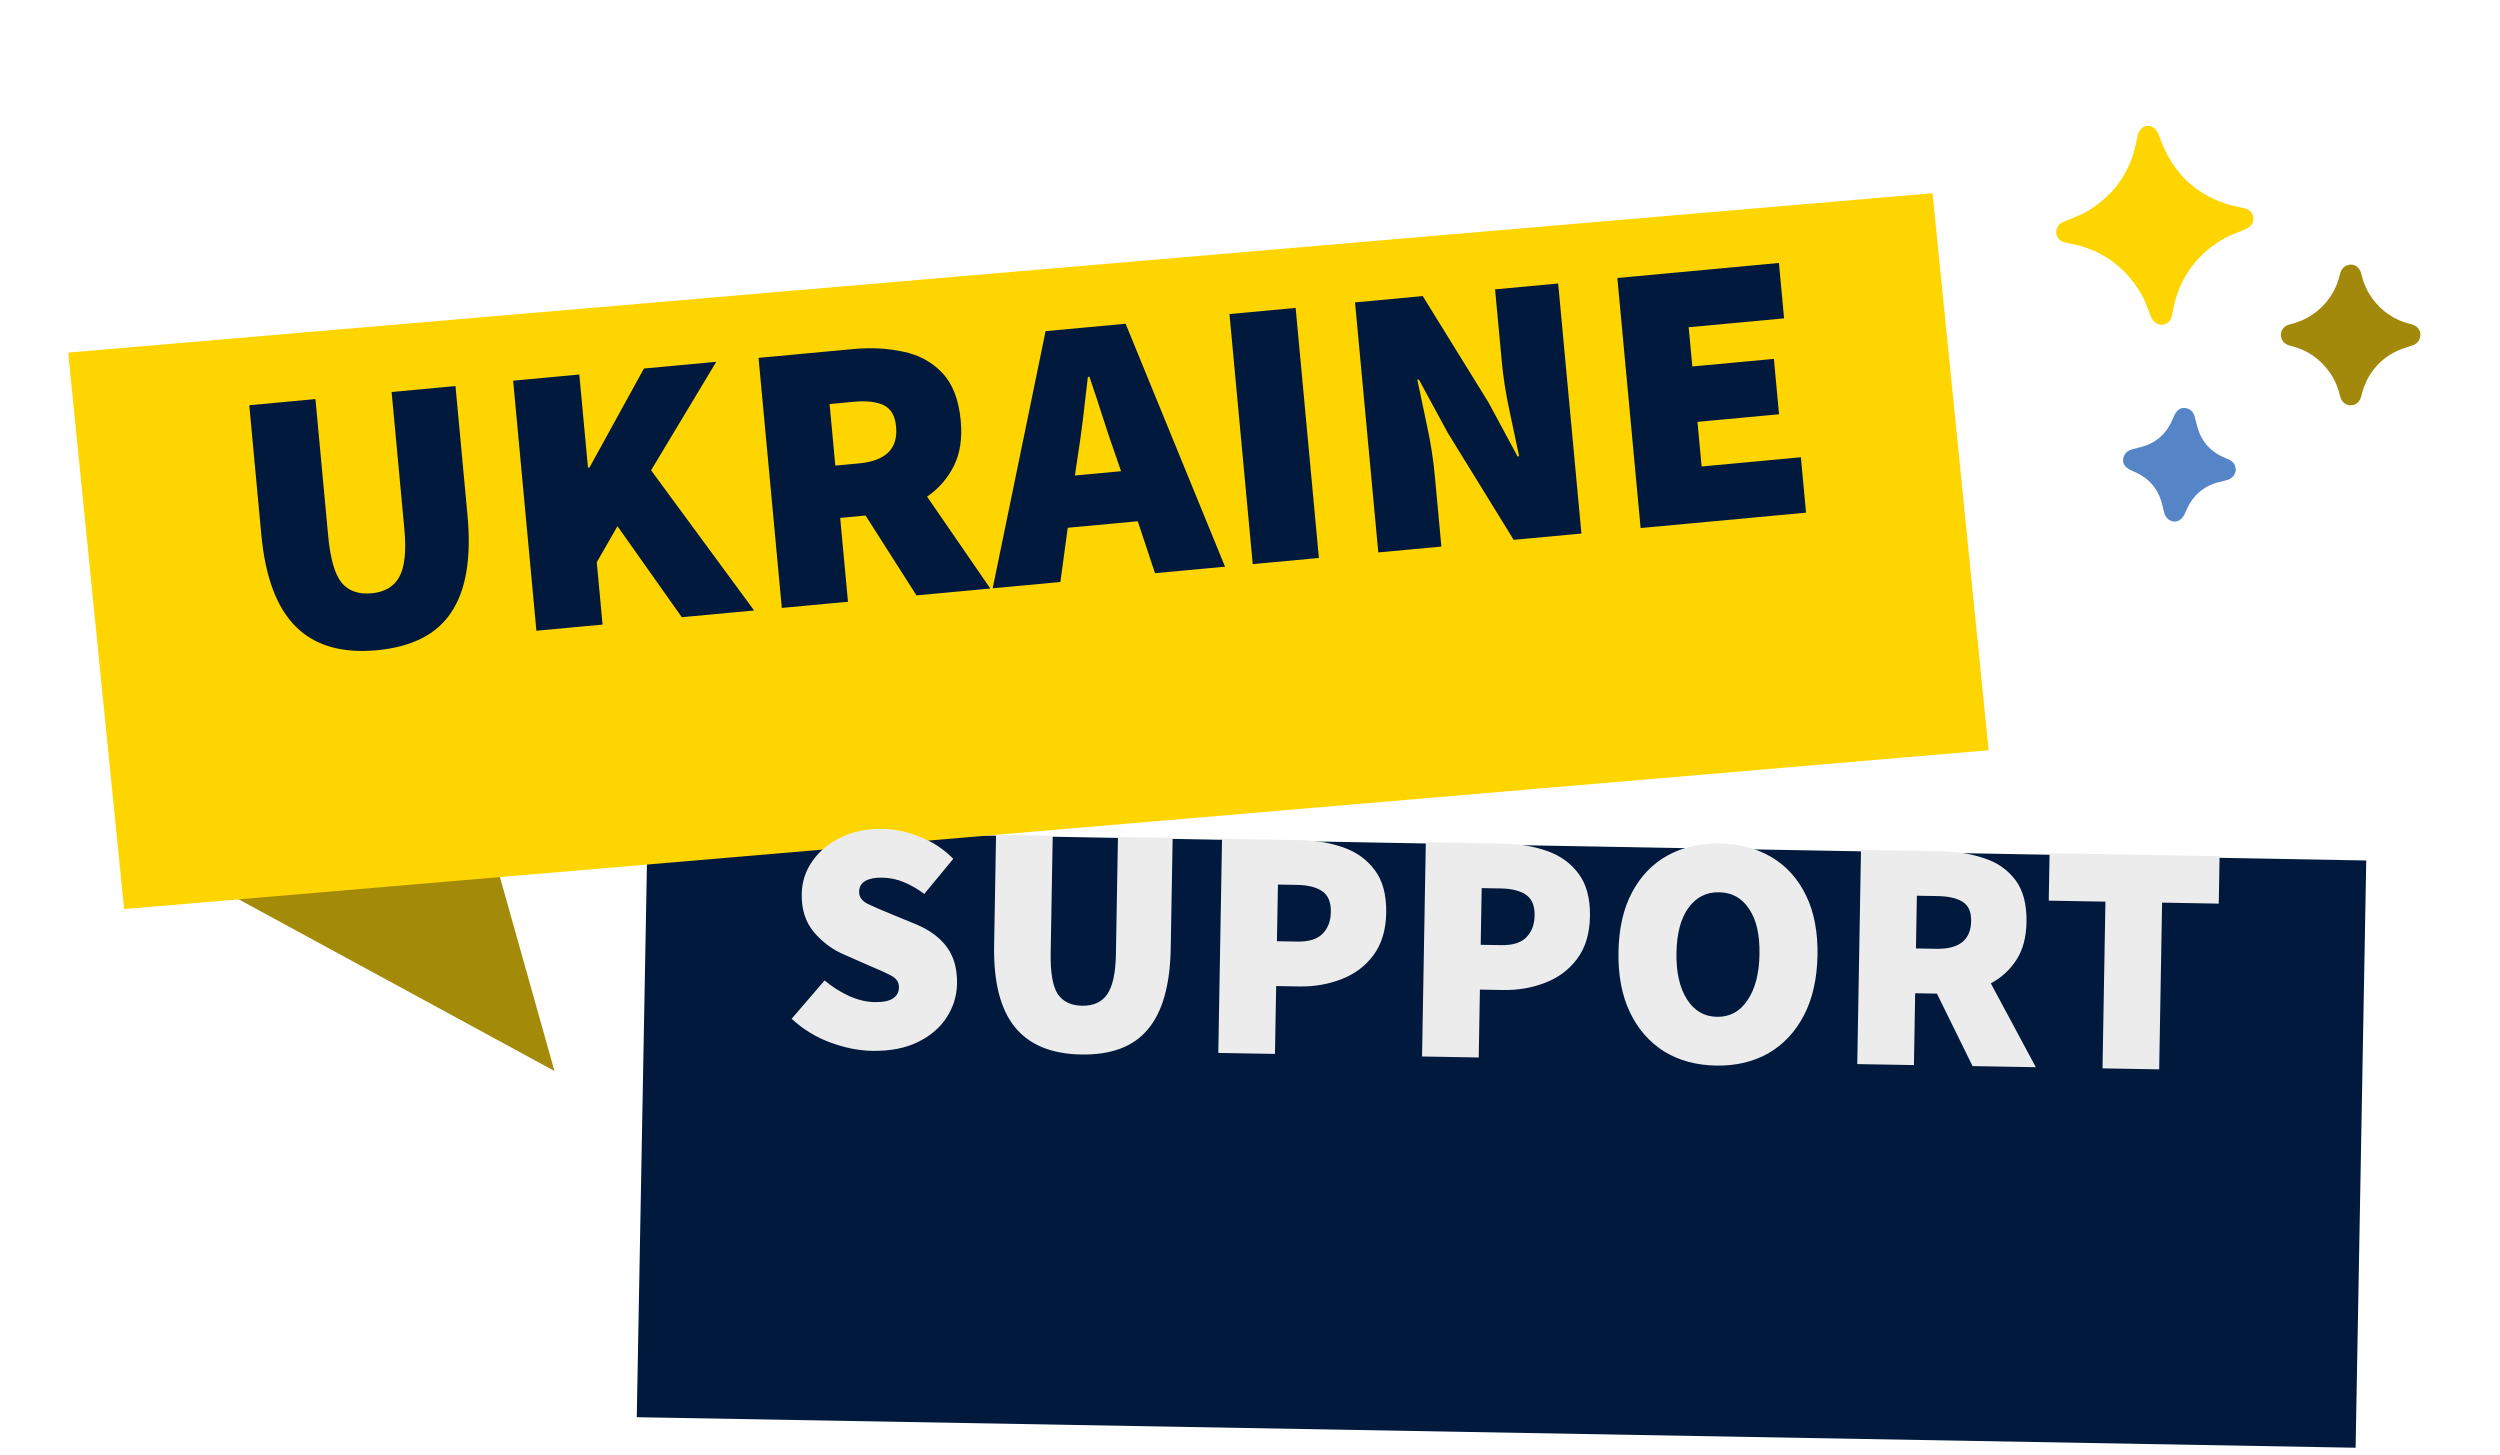 <svg width="220" height="128" viewBox="0 0 220 128" fill="none" xmlns="http://www.w3.org/2000/svg">
<g clip-path="url(#clip0_96_1374)">
<path d="M189.167 11.072C189.621 11.214 189.86 11.529 190.017 11.983C191.237 15.52 193.689 17.619 197.344 18.291C197.866 18.387 198.195 18.645 198.278 19.046C198.382 19.549 198.104 19.968 197.591 20.18C196.865 20.479 196.11 20.742 195.446 21.149C193.096 22.588 191.689 24.705 191.195 27.433C191.133 27.773 191.098 28.117 190.805 28.358C190.271 28.796 189.557 28.557 189.29 27.882C189.008 27.166 188.755 26.421 188.364 25.766C186.917 23.341 184.781 21.893 182.015 21.401C181.712 21.347 181.415 21.296 181.194 21.054C180.738 20.558 180.936 19.792 181.571 19.524C182.312 19.213 183.089 18.953 183.771 18.539C186.144 17.096 187.568 14.965 188.047 12.212C188.133 11.718 188.286 11.312 188.769 11.102L189.167 11.072L189.167 11.072Z" fill="#FFD500"/>
<path d="M206.85 35.668C206.41 35.664 206.047 35.363 205.933 34.875C205.766 34.161 205.499 33.491 205.091 32.884C204.239 31.62 203.077 30.797 201.601 30.442C201.169 30.338 200.844 30.125 200.742 29.673C200.624 29.152 200.942 28.681 201.499 28.546C202.216 28.371 202.89 28.102 203.499 27.682C204.761 26.813 205.567 25.625 205.919 24.129C206.015 23.721 206.23 23.432 206.633 23.319C207.158 23.171 207.653 23.499 207.792 24.093C207.974 24.876 208.281 25.599 208.752 26.247C209.577 27.385 210.665 28.14 212.023 28.488C212.321 28.565 212.611 28.644 212.808 28.907C213.206 29.44 212.957 30.167 212.319 30.387C211.739 30.587 211.133 30.753 210.603 31.05C209.126 31.877 208.207 33.157 207.805 34.812C207.67 35.366 207.326 35.671 206.85 35.667L206.85 35.668Z" fill="#A2890B"/>
<path d="M196.756 41.334C196.706 41.829 196.384 42.147 195.938 42.258C195.453 42.379 194.951 42.478 194.501 42.684C193.47 43.153 192.775 43.961 192.348 45.019C192.241 45.282 192.081 45.569 191.862 45.731C191.328 46.126 190.617 45.788 190.452 45.124C190.325 44.608 190.218 44.077 190.002 43.596C189.546 42.578 188.754 41.889 187.724 41.473C187.51 41.386 187.289 41.276 187.117 41.123C186.858 40.894 186.77 40.575 186.873 40.234C186.98 39.881 187.223 39.659 187.582 39.557C188.117 39.405 188.676 39.299 189.176 39.066C190.144 38.615 190.803 37.839 191.212 36.843C191.305 36.617 191.409 36.382 191.563 36.2C191.794 35.926 192.119 35.833 192.468 35.942C192.819 36.05 193.034 36.296 193.133 36.659C193.277 37.19 193.38 37.744 193.606 38.238C194.056 39.223 194.826 39.903 195.829 40.302C196.197 40.448 196.56 40.591 196.691 41.017C196.73 41.142 196.744 41.275 196.755 41.333L196.756 41.334Z" fill="#5685C7"/>
<g filter="url(#filter0_ddd_96_1374)">
<path d="M56.987 56.99L208.229 59.723L207.294 111.401L56.035 108.714L56.987 56.99Z" fill="#00193C"/>
</g>
<path d="M32.471 65.225L41.452 68.148L48.792 94.246L10.547 73.458L32.471 65.225Z" fill="#A48A09"/>
<g filter="url(#filter1_ddd_96_1374)">
<path d="M6 24.027L170.062 10L175 59.022L10.92 73L6 24.027Z" fill="#FFD500"/>
</g>
<path d="M33.161 57.221C30.092 57.507 27.717 56.817 26.037 55.152C24.357 53.487 23.343 50.781 22.994 47.035L21.936 35.66L27.759 35.118L28.88 47.17C29.063 49.134 29.451 50.498 30.046 51.262C30.661 52.002 31.544 52.318 32.695 52.211C33.846 52.104 34.656 51.63 35.124 50.79C35.613 49.925 35.766 48.511 35.583 46.547L34.462 34.495L40.082 33.972L41.14 45.347C41.489 49.094 41.013 51.938 39.714 53.88C38.438 55.82 36.253 56.934 33.161 57.221ZM47.203 55.505L45.156 33.5L50.979 32.959L51.741 41.151L51.876 41.139L56.666 32.43L63.031 31.838L57.294 41.386L66.364 53.723L59.999 54.315L54.337 46.305L52.515 49.48L53.026 54.964L47.203 55.505ZM68.799 53.497L66.752 31.492L75.08 30.717C76.66 30.57 78.136 30.649 79.507 30.954C80.877 31.237 82.016 31.859 82.925 32.822C83.834 33.784 84.374 35.18 84.544 37.008C84.691 38.588 84.485 39.927 83.927 41.026C83.369 42.125 82.587 43.017 81.581 43.703L87.148 51.79L80.648 52.395L76.17 45.367L73.936 45.575L74.622 52.955L68.799 53.497ZM73.507 40.971L75.606 40.776C77.953 40.557 79.037 39.478 78.856 37.537C78.768 36.589 78.403 35.963 77.76 35.658C77.139 35.352 76.253 35.252 75.102 35.359L73.004 35.554L73.507 40.971ZM94.823 40.286L94.593 41.844L98.655 41.466L98.141 39.977C97.772 38.942 97.394 37.816 97.007 36.6C96.621 35.384 96.241 34.235 95.868 33.155L95.732 33.167C95.609 34.294 95.47 35.491 95.315 36.757C95.159 38.024 94.996 39.2 94.823 40.286ZM87.355 51.771L92.011 29.142L99.053 28.488L107.803 49.869L101.641 50.442L100.123 45.871L93.962 46.444L93.313 51.217L87.355 51.771ZM110.24 49.642L108.193 27.637L114.016 27.096L116.062 49.101L110.24 49.642ZM121.29 48.615L119.243 26.61L125.201 26.055L130.989 35.42L133.548 40.167L133.684 40.155C133.437 38.971 133.153 37.632 132.832 36.136C132.508 34.618 132.284 33.182 132.158 31.828L131.566 25.463L137.118 24.947L139.165 46.952L133.206 47.506L127.415 38.108L124.86 33.395L124.724 33.407C124.975 34.636 125.261 35.998 125.582 37.493C125.901 38.966 126.124 40.38 126.25 41.734L126.842 48.098L121.29 48.615ZM144.374 46.468L142.327 24.463L156.546 23.14L156.999 28.015L148.603 28.796L148.925 32.249L156.102 31.582L156.555 36.457L149.378 37.124L149.743 41.051L158.478 40.239L158.931 45.114L144.374 46.468Z" fill="#00193C"/>
<path d="M76.749 92.475C75.57 92.454 74.346 92.21 73.078 91.743C71.81 91.276 70.672 90.58 69.663 89.653L72.565 86.282C73.232 86.835 73.949 87.292 74.716 87.653C75.503 87.996 76.244 88.173 76.94 88.185C77.694 88.198 78.237 88.092 78.57 87.866C78.922 87.64 79.102 87.314 79.109 86.889C79.117 86.444 78.891 86.102 78.431 85.862C77.99 85.622 77.376 85.341 76.589 85.018L74.258 83.991C73.26 83.567 72.382 82.914 71.624 82.031C70.885 81.147 70.527 80.029 70.551 78.676C70.57 77.594 70.887 76.623 71.501 75.763C72.116 74.885 72.95 74.194 74.003 73.69C75.075 73.167 76.298 72.918 77.67 72.942C78.753 72.96 79.841 73.192 80.936 73.637C82.05 74.062 83.034 74.708 83.889 75.574L81.341 78.662C80.711 78.206 80.098 77.857 79.503 77.614C78.927 77.372 78.291 77.245 77.595 77.233C76.996 77.222 76.511 77.32 76.14 77.527C75.788 77.733 75.609 78.049 75.601 78.474C75.594 78.919 75.839 79.271 76.337 79.531C76.836 79.772 77.507 80.064 78.352 80.408L80.627 81.347C81.798 81.831 82.695 82.495 83.319 83.337C83.942 84.179 84.242 85.258 84.219 86.572C84.201 87.635 83.894 88.626 83.297 89.543C82.721 90.442 81.877 91.162 80.765 91.704C79.654 92.245 78.315 92.502 76.749 92.475ZM95.145 92.796C92.517 92.75 90.568 91.942 89.3 90.373C88.032 88.804 87.426 86.415 87.482 83.206L87.652 73.464L92.639 73.551L92.459 83.873C92.43 85.555 92.631 86.748 93.064 87.451C93.516 88.136 94.235 88.487 95.22 88.504C96.206 88.522 96.937 88.196 97.413 87.527C97.908 86.84 98.171 85.655 98.2 83.974L98.38 73.651L103.193 73.735L103.023 83.478C102.967 86.687 102.298 89.053 101.014 90.578C99.75 92.103 97.794 92.842 95.145 92.796ZM107.21 92.658L107.539 73.811L114.44 73.931C115.813 73.956 117.075 74.171 118.228 74.578C119.381 74.985 120.298 75.648 120.978 76.569C121.677 77.49 122.013 78.743 121.986 80.328C121.959 81.855 121.579 83.106 120.847 84.079C120.134 85.033 119.194 85.732 118.026 86.176C116.877 86.62 115.646 86.831 114.331 86.808L112.302 86.772L112.197 92.745L107.21 92.658ZM112.37 82.829L114.168 82.86C115.154 82.877 115.883 82.658 116.355 82.202C116.847 81.727 117.1 81.074 117.114 80.243C117.129 79.393 116.879 78.789 116.363 78.432C115.847 78.075 115.106 77.888 114.139 77.871L112.458 77.841L112.37 82.829ZM125.141 92.971L125.47 74.124L132.371 74.245C133.743 74.269 135.006 74.484 136.159 74.891C137.312 75.298 138.229 75.961 138.909 76.882C139.608 77.803 139.944 79.056 139.916 80.641C139.89 82.168 139.51 83.418 138.778 84.392C138.065 85.346 137.125 86.045 135.957 86.489C134.808 86.933 133.577 87.144 132.262 87.121L130.232 87.085L130.128 93.058L125.141 92.971ZM130.301 83.142L132.099 83.173C133.085 83.19 133.814 82.971 134.286 82.515C134.778 82.04 135.031 81.387 135.045 80.556C135.06 79.706 134.809 79.102 134.294 78.745C133.778 78.388 133.037 78.201 132.07 78.184L130.388 78.154L130.301 83.142ZM151.011 93.771C149.271 93.74 147.75 93.327 146.449 92.531C145.149 91.716 144.144 90.567 143.435 89.085C142.726 87.603 142.39 85.828 142.426 83.759C142.462 81.691 142.86 79.948 143.619 78.531C144.379 77.094 145.423 76.01 146.751 75.279C148.078 74.548 149.612 74.197 151.352 74.228C153.091 74.258 154.612 74.662 155.913 75.439C157.215 76.215 158.22 77.335 158.929 78.798C159.639 80.241 159.975 81.997 159.939 84.065C159.903 86.133 159.505 87.896 158.745 89.352C157.985 90.808 156.94 91.921 155.612 92.691C154.284 93.441 152.75 93.801 151.011 93.771ZM151.085 89.479C152.226 89.499 153.124 89.012 153.779 88.018C154.454 87.025 154.806 85.677 154.836 83.976C154.866 82.256 154.561 80.926 153.92 79.987C153.298 79.028 152.417 78.539 151.277 78.519C150.156 78.499 149.258 78.958 148.584 79.893C147.911 80.81 147.559 82.128 147.529 83.849C147.499 85.55 147.804 86.909 148.444 87.925C149.084 88.942 149.964 89.46 151.085 89.479ZM163.438 93.64L163.767 74.793L170.9 74.917C172.253 74.941 173.496 75.146 174.63 75.533C175.765 75.901 176.672 76.536 177.353 77.437C178.033 78.338 178.36 79.572 178.332 81.138C178.309 82.491 178.009 83.607 177.433 84.487C176.857 85.366 176.11 86.049 175.193 86.536L179.153 93.914L173.586 93.817L170.449 87.439L168.535 87.406L168.425 93.727L163.438 93.64ZM168.604 83.462L170.402 83.494C172.412 83.529 173.432 82.715 173.461 81.053C173.475 80.241 173.224 79.676 172.707 79.357C172.21 79.039 171.469 78.872 170.483 78.854L168.685 78.823L168.604 83.462ZM185.021 94.016L185.277 79.345L180.29 79.258L180.362 75.082L195.324 75.343L195.251 79.519L190.264 79.432L190.008 94.103L185.021 94.016Z" fill="#ECECEC"/>
</g>
<defs>
<filter id="filter0_ddd_96_1374" x="38.035" y="43.99" width="188.194" height="93.411" filterUnits="userSpaceOnUse" color-interpolation-filters="sRGB">
<feFlood flood-opacity="0" result="BackgroundImageFix"/>
<feColorMatrix in="SourceAlpha" type="matrix" values="0 0 0 0 0 0 0 0 0 0 0 0 0 0 0 0 0 0 127 0" result="hardAlpha"/>
<feMorphology radius="3" operator="erode" in="SourceAlpha" result="effect1_dropShadow_96_1374"/>
<feOffset dy="5"/>
<feGaussianBlur stdDeviation="2.5"/>
<feComposite in2="hardAlpha" operator="out"/>
<feColorMatrix type="matrix" values="0 0 0 0 0 0 0 0 0 0.071 0 0 0 0 0.165 0 0 0 0.1 0"/>
<feBlend mode="normal" in2="BackgroundImageFix" result="effect1_dropShadow_96_1374"/>
<feColorMatrix in="SourceAlpha" type="matrix" values="0 0 0 0 0 0 0 0 0 0 0 0 0 0 0 0 0 0 127 0" result="hardAlpha"/>
<feMorphology radius="6" operator="erode" in="SourceAlpha" result="effect2_dropShadow_96_1374"/>
<feOffset dy="8"/>
<feGaussianBlur stdDeviation="12"/>
<feComposite in2="hardAlpha" operator="out"/>
<feColorMatrix type="matrix" values="0 0 0 0 0 0 0 0 0 0.071 0 0 0 0 0.165 0 0 0 0.1 0"/>
<feBlend mode="normal" in2="effect1_dropShadow_96_1374" result="effect2_dropShadow_96_1374"/>
<feColorMatrix in="SourceAlpha" type="matrix" values="0 0 0 0 0 0 0 0 0 0 0 0 0 0 0 0 0 0 127 0" result="hardAlpha"/>
<feMorphology radius="2" operator="dilate" in="SourceAlpha" result="effect3_dropShadow_96_1374"/>
<feOffset dy="3"/>
<feGaussianBlur stdDeviation="7"/>
<feComposite in2="hardAlpha" operator="out"/>
<feColorMatrix type="matrix" values="0 0 0 0 0 0 0 0 0 0.071 0 0 0 0 0.165 0 0 0 0.1 0"/>
<feBlend mode="normal" in2="effect2_dropShadow_96_1374" result="effect3_dropShadow_96_1374"/>
<feBlend mode="normal" in="SourceGraphic" in2="effect3_dropShadow_96_1374" result="shape"/>
</filter>
<filter id="filter1_ddd_96_1374" x="-2" y="3" width="185" height="79" filterUnits="userSpaceOnUse" color-interpolation-filters="sRGB">
<feFlood flood-opacity="0" result="BackgroundImageFix"/>
<feColorMatrix in="SourceAlpha" type="matrix" values="0 0 0 0 0 0 0 0 0 0 0 0 0 0 0 0 0 0 127 0" result="hardAlpha"/>
<feOffset dy="1"/>
<feGaussianBlur stdDeviation="4"/>
<feComposite in2="hardAlpha" operator="out"/>
<feColorMatrix type="matrix" values="0 0 0 0 0 0 0 0 0 0.071 0 0 0 0 0.165 0 0 0 0.1 0"/>
<feBlend mode="normal" in2="BackgroundImageFix" result="effect1_dropShadow_96_1374"/>
<feColorMatrix in="SourceAlpha" type="matrix" values="0 0 0 0 0 0 0 0 0 0 0 0 0 0 0 0 0 0 127 0" result="hardAlpha"/>
<feMorphology radius="3" operator="erode" in="SourceAlpha" result="effect2_dropShadow_96_1374"/>
<feOffset dy="3"/>
<feGaussianBlur stdDeviation="4"/>
<feComposite in2="hardAlpha" operator="out"/>
<feColorMatrix type="matrix" values="0 0 0 0 0 0 0 0 0 0.071 0 0 0 0 0.165 0 0 0 0.1 0"/>
<feBlend mode="normal" in2="effect1_dropShadow_96_1374" result="effect2_dropShadow_96_1374"/>
<feColorMatrix in="SourceAlpha" type="matrix" values="0 0 0 0 0 0 0 0 0 0 0 0 0 0 0 0 0 0 127 0" result="hardAlpha"/>
<feMorphology radius="2" operator="erode" in="SourceAlpha" result="effect3_dropShadow_96_1374"/>
<feOffset dy="3"/>
<feGaussianBlur stdDeviation="1.5"/>
<feComposite in2="hardAlpha" operator="out"/>
<feColorMatrix type="matrix" values="0 0 0 0 0 0 0 0 0 0.071 0 0 0 0 0.165 0 0 0 0.1 0"/>
<feBlend mode="normal" in2="effect2_dropShadow_96_1374" result="effect3_dropShadow_96_1374"/>
<feBlend mode="normal" in="SourceGraphic" in2="effect3_dropShadow_96_1374" result="shape"/>
</filter>
<clipPath id="clip0_96_1374">
<rect width="220" height="128" fill="white"/>
</clipPath>
</defs>
</svg>
